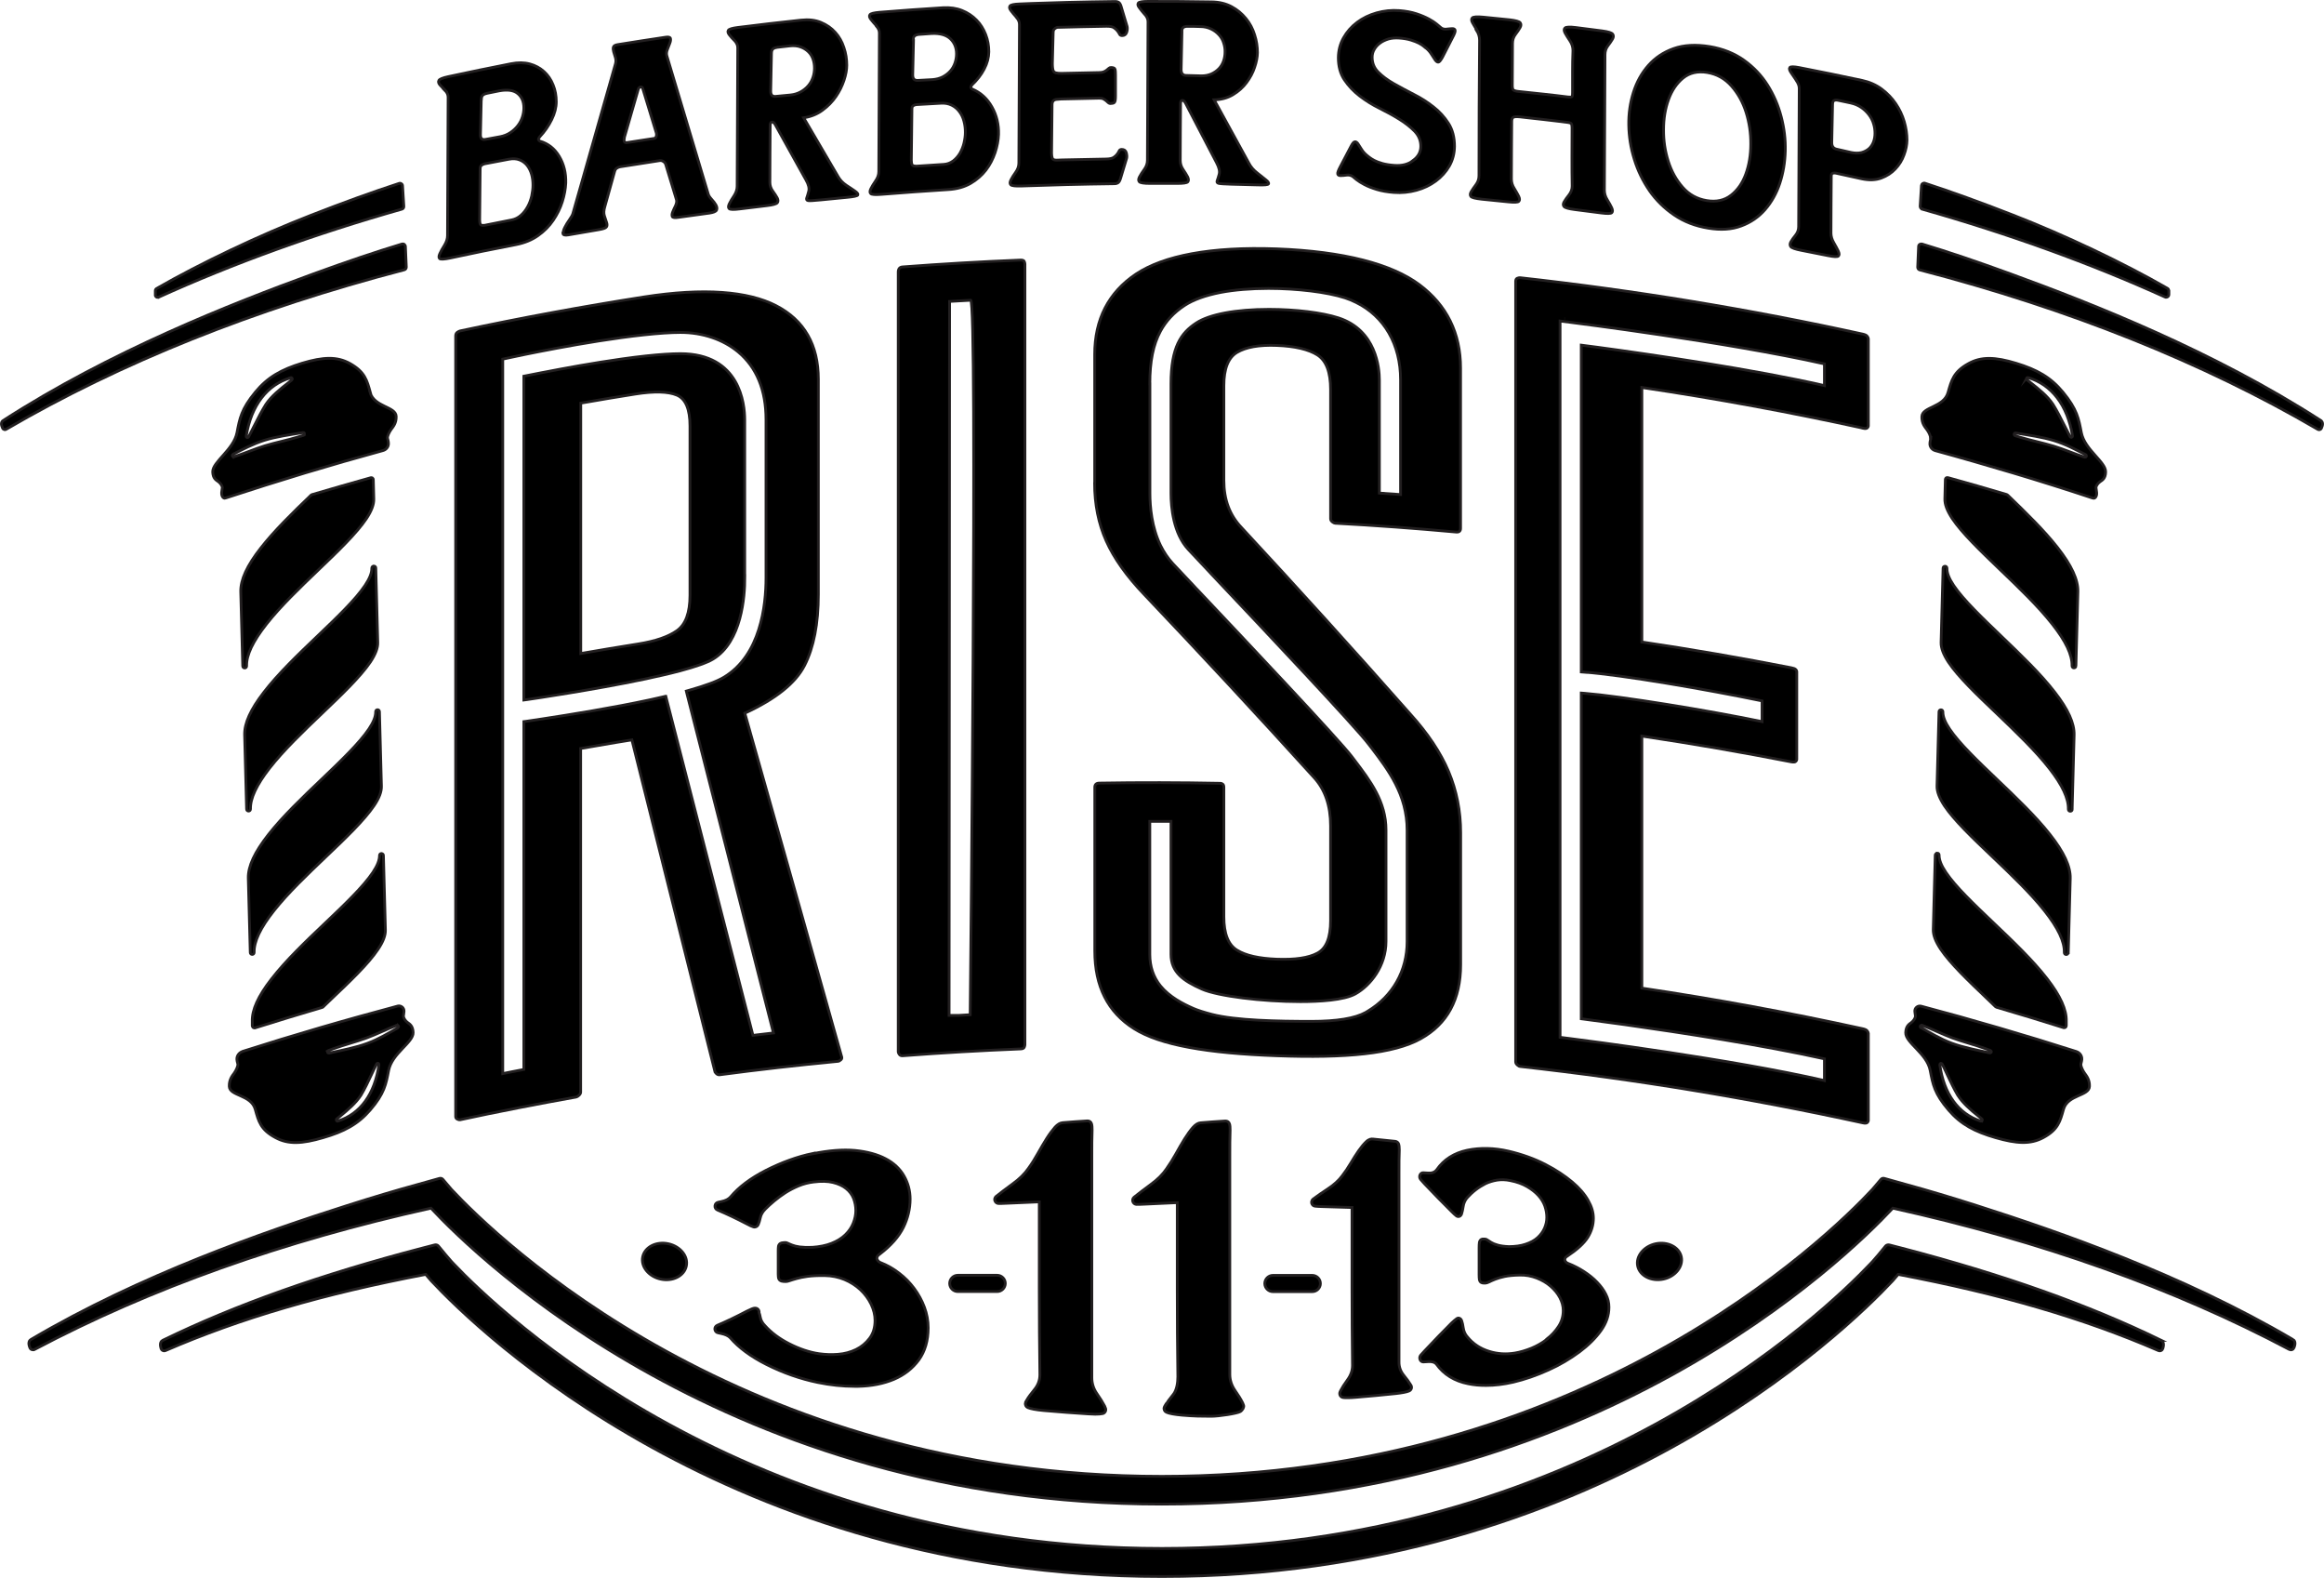<svg viewBox="0 0 234.46 159.14" xmlns="http://www.w3.org/2000/svg"><g stroke="#221f20" stroke-miterlimit="10" stroke-width=".28"><path d="m81.98 116.34c-1.54.32-3.14.9-4.75 1.72-1.5.77-2.69 1.66-3.52 2.65-.21.24-.51.39-.95.48l-.32.07c-.17.04-.3.18-.31.36-.02.17.08.34.24.41.96.4 1.96.88 2.96 1.4.29.16.52.26.68.31.19.06.4-.04.48-.22s.15-.41.21-.69c.06-.31.23-.61.5-.88.26-.26.56-.54.91-.83s.73-.57 1.13-.83c.41-.26.86-.49 1.33-.69.49-.2 1-.33 1.51-.39.79-.1 1.43-.08 1.96.05s.97.33 1.31.6c.35.27.6.61.76 1 .15.39.23.81.23 1.24 0 .42-.09.84-.26 1.27s-.44.82-.8 1.17-.83.64-1.39.86c-.55.22-1.21.35-1.95.4-.53.02-.95 0-1.27-.04-.33-.05-.58-.11-.77-.19-.19-.07-.33-.14-.44-.19-.04-.02-.15-.07-.29-.06-.16.01-.27.03-.33.04-.15.04-.27.16-.3.31-.02.12-.03.27-.03.45v2.37c0 .2.02.32.03.4.03.16.15.28.31.32.11.03.25.04.41.04h.04c.09 0 .21-.03.35-.08.18-.06.42-.14.72-.22.29-.08.65-.16 1.11-.22.45-.06 1.03-.09 1.72-.08.72.01 1.39.15 2 .4.62.26 1.16.61 1.61 1.03.45.43.81.91 1.07 1.45s.4 1.09.4 1.64c0 .72-.18 1.32-.55 1.81-.36.48-.82.86-1.37 1.13-.54.26-1.15.43-1.81.48-.63.05-1.28.03-1.92-.06-.97-.14-1.98-.48-3-1-.99-.5-1.81-1.11-2.45-1.82-.26-.26-.43-.56-.48-.87-.03-.17-.07-.32-.12-.45 0-.05 0-.09 0-.14-.04-.2-.21-.33-.42-.32-.15 0-.43.12-.83.32-1 .53-2 1.01-2.97 1.42-.16.07-.26.23-.24.4s.14.32.31.35l.32.07c.43.09.74.24.92.43.85.99 2.08 1.9 3.65 2.69 1.69.85 3.44 1.46 5.19 1.82 1.27.26 2.51.39 3.69.39h.4c1.33-.03 2.54-.27 3.59-.71 1.03-.44 1.88-1.1 2.51-1.96.62-.86.94-1.94.94-3.23 0-.71-.13-1.41-.38-2.08s-.6-1.31-1.03-1.89c-.43-.58-.94-1.1-1.52-1.54-.57-.44-1.19-.8-1.88-1.07-.14-.04-.28-.18-.36-.36v-.06c-.01-.16.08-.3.29-.44 1.12-.85 1.92-1.76 2.38-2.69.45-.92.68-1.88.68-2.86 0-.83-.21-1.62-.62-2.33-.41-.72-1.03-1.3-1.85-1.73-.83-.44-1.87-.72-3.09-.84-1.21-.11-2.66 0-4.3.34z"/><path d="m103.57 141.25c-.05.08-.08.16-.11.23-.06.19.04.4.22.48.27.12.83.23 1.61.3 1.5.13 3.01.25 4.5.34.26.02.5.03.7.03.32 0 .58-.02.75-.06.11-.02.2-.09.26-.19s.07-.21.04-.32c-.02-.06-.05-.14-.1-.25-.19-.35-.44-.77-.77-1.24-.35-.5-.52-1.04-.52-1.6v-22.26c0-1.12 0-2.01.03-2.73 0-.27-.01-.48-.06-.64-.05-.18-.22-.3-.41-.29-.83.05-1.67.11-2.5.18-.26.02-.51.17-.77.45-.26.3-.55.68-.84 1.14s-.59.97-.88 1.49c-.3.54-.62 1.05-.96 1.52-.37.54-.9 1.07-1.58 1.56-.68.5-1.22.9-1.69 1.28-.13.11-.18.29-.12.44.06.16.21.27.37.27.19 0 .43 0 .75-.02 1.07-.05 2.14-.1 3.22-.14h.14s0 8.79 0 8.79c0 2.9.02 5.81.06 8.65 0 .55-.19 1.06-.56 1.5-.35.42-.61.78-.79 1.09z"/><path d="m117.56 141.72c-.05.08-.08.16-.11.23-.06.19.04.4.22.48.27.13.83.23 1.61.3 1.18.1 1.91.11 2.91.11.77 0 2.62-.28 2.95-.48.14-.09.22-.23.28-.32.05-.1.07-.21.04-.31-.02-.06-.05-.14-.1-.25-.18-.36-.44-.78-.77-1.25-.35-.51-.52-1.05-.52-1.61v-21.88c0-1.13 0-2.03.03-2.75 0-.27-.01-.48-.06-.64-.05-.18-.23-.3-.41-.29-.83.05-1.67.11-2.5.18-.26.02-.51.17-.77.46-.27.3-.55.69-.84 1.15-.29.47-.59.98-.88 1.51-.3.54-.62 1.05-.96 1.53-.37.55-.9 1.08-1.58 1.57-.68.5-1.22.91-1.69 1.29-.13.11-.18.29-.12.45s.21.27.37.27c.19 0 .43 0 .75-.02 1.07-.05 2.14-.1 3.22-.15h.14s0 8.85 0 8.85c0 2.88.02 5.81.06 8.71 0 .56-.1 1.34-.47 1.79-.35.42-.61.79-.79 1.09z"/><path d="m135.24 140.29s-.04.07-.05.1c-.05.12-.04.25.02.36s.17.18.29.2.27.02.45.02c.23 0 .5-.01.81-.04 1.35-.11 2.72-.24 4.06-.38.61-.07 1.07-.15 1.33-.26.1-.04.19-.12.23-.23.04-.1.03-.22-.02-.32-.01-.02-.03-.05-.05-.08-.16-.27-.39-.58-.69-.95-.32-.39-.48-.83-.48-1.32v-19.08c0-.93 0-1.71.03-2.34 0-.25-.02-.45-.07-.6-.05-.14-.18-.24-.33-.26-.76-.08-1.52-.16-2.26-.23-.16-.02-.4 0-.69.28-.24.23-.49.53-.75.9-.26.38-.53.8-.79 1.24-.27.46-.56.89-.87 1.29-.34.46-.82.9-1.43 1.3-.58.38-1.08.73-1.5 1.04-.13.1-.19.27-.15.43.05.16.18.28.35.29.17.02.39.03.68.04l2.91.09h.13v8.04c0 2.67.02 5.33.05 7.9 0 .5-.17.99-.5 1.44-.31.42-.55.8-.71 1.11z"/><path d="m156.07 135.07c-.47.37-1 .67-1.55.9-.57.23-1.13.4-1.67.49-.89.15-1.78.1-2.63-.17-.88-.27-1.61-.75-2.18-1.45-.23-.25-.37-.57-.42-.93-.04-.28-.09-.52-.16-.71-.04-.11-.11-.2-.21-.24s-.2-.03-.29.04c-.14.1-.32.25-.53.45-.86.86-1.74 1.77-2.69 2.78-.17.19-.31.34-.41.45-.1.12-.13.29-.07.44s.17.23.33.24c.15 0 .31-.02.49-.03.39-.03.68.06.84.26.74 1.03 1.82 1.7 3.2 1.97.57.12 1.17.17 1.8.17.87 0 1.78-.11 2.74-.33 1.15-.27 2.35-.68 3.56-1.23 1.12-.5 2.17-1.12 3.12-1.82.9-.67 1.63-1.39 2.18-2.16.54-.76.8-1.53.8-2.35 0-.46-.1-.88-.32-1.31-.21-.42-.5-.82-.88-1.21-.37-.39-.81-.74-1.3-1.06-.51-.33-1.04-.61-1.63-.84-.13-.04-.24-.15-.32-.3v-.06c-.01-.15.07-.27.26-.38 1-.67 1.67-1.28 2.05-1.88.38-.62.57-1.25.57-1.93 0-.58-.17-1.17-.53-1.8-.35-.63-.89-1.25-1.61-1.86-.74-.62-1.64-1.22-2.69-1.76-1.12-.58-2.38-1.03-3.75-1.35-1.44-.33-2.84-.36-4.15-.09-1.32.28-2.36.94-3.07 1.96-.2.26-.48.37-.88.34-.18-.01-.34-.03-.49-.03-.14-.01-.27.09-.33.23-.06.15-.03.32.07.44s.23.27.41.46c.94.99 1.82 1.89 2.69 2.75.2.21.37.36.51.47.09.07.2.08.3.05.1-.04.18-.13.22-.24.06-.2.12-.44.16-.73.05-.37.2-.69.44-.95.23-.25.5-.51.81-.75s.65-.45 1-.63c.36-.17.76-.29 1.18-.36.42-.06.87-.05 1.33.05.67.13 1.24.34 1.7.61s.83.56 1.13.89.52.69.65 1.06c.13.38.2.76.2 1.15s-.08.74-.23 1.09-.39.68-.7.96-.72.5-1.21.66c-.47.16-1.06.24-1.69.24-.47-.02-.83-.07-1.11-.15-.29-.08-.51-.17-.67-.27s-.29-.18-.39-.25c-.08-.06-.15-.09-.23-.09-.13 0-.21 0-.27 0-.15.02-.27.15-.3.33-.02.14-.03.32-.03.53v2.74c0 .2.01.37.03.5.03.17.14.29.29.32.11.02.22.03.32.02.08 0 .2-.04.35-.11.16-.08.37-.18.63-.28s.58-.2.97-.28.89-.13 1.5-.14c.6-.02 1.18.09 1.73.3.53.21 1 .48 1.39.82s.71.72.93 1.14c.23.43.35.87.35 1.32 0 .58-.16 1.13-.48 1.61-.31.47-.7.9-1.17 1.26z"/><path d="m128.42 128.63c-.45 0-.82.37-.82.82s.37.82.82.82h3.97c.45 0 .82-.37.82-.82s-.37-.82-.82-.82z"/><path d="m96.63 130.26h3.97c.45 0 .82-.37.82-.82s-.37-.82-.82-.82h-3.97c-.45 0-.82.37-.82.82s.37.82.82.82z"/><path d="m165.22 127.69c.21.98 1.37 1.57 2.58 1.32s2.03-1.27 1.82-2.25-1.37-1.57-2.58-1.32c-1.21.26-2.03 1.27-1.82 2.25z"/><path d="m64.84 126.76c-.21.98.61 1.99 1.82 2.25s2.37-.33 2.58-1.32-.61-1.99-1.82-2.25-2.37.33-2.58 1.32z"/><path d="m40.99 26.95-.09-2.09c0-.08-.05-.16-.11-.21-.07-.05-.15-.06-.23-.04-2.71.82-5.55 1.78-8.95 3.02-8.27 3.01-20.51 7.83-31.3 14.79-.2.13-.22.4-.05.76.03.07.09.12.16.14.03 0 .05.01.08.01.05 0 .09-.01.13-.04 11.56-6.74 25.07-12.15 40.16-16.08.12-.03.2-.14.2-.27z"/><path d="m15.92 29.98s.08 0 .11-.02c7.53-3.41 15.78-6.39 24.52-8.87.12-.03.2-.15.19-.27l-.13-2.09c0-.08-.05-.16-.12-.2-.07-.05-.15-.06-.23-.03-2.7.88-5.52 1.9-8.88 3.21-5.24 2.04-11.06 4.8-15.58 7.39-.08.05-.13.13-.13.22v.4c-.02.09.03.18.1.23.04.03.1.05.15.05z"/><path d="m234.15 42.42c-10.8-6.97-23.04-11.78-31.3-14.79-3.4-1.24-6.24-2.2-8.95-3.02-.08-.02-.16 0-.23.04-.07.05-.11.12-.11.21l-.09 2.09c0 .13.08.24.2.27 15.09 3.92 28.6 9.33 40.16 16.08.04.02.09.04.13.04.03 0 .05 0 .08-.01.07-.02.13-.07.16-.14.17-.36.15-.63-.05-.76z"/><path d="m193.91 21.09c8.74 2.48 16.99 5.46 24.52 8.87.03.02.07.02.11.02.05 0 .1-.02.15-.05.08-.05.12-.14.12-.23v-.4c-.02-.09-.07-.18-.15-.22-4.51-2.59-10.34-5.35-15.58-7.39-3.36-1.31-6.19-2.33-8.88-3.21-.08-.03-.16-.01-.23.03-.07.05-.11.12-.12.2l-.13 2.09c0 .13.07.24.19.27z"/><path d="m44.89 9.11c.21.21.32.44.32.7-.02 4.65-.04 9.3-.06 13.95 0 .33-.11.65-.31.98-.21.33-.36.61-.47.85s-.11.4-.02.49c.1.09.46.07 1.08-.06 2.21-.47 4.42-.93 6.63-1.35.86-.17 1.6-.47 2.22-.91s1.13-.95 1.53-1.54.71-1.21.92-1.88c.21-.66.32-1.29.35-1.88.03-1-.19-1.89-.65-2.67s-1.11-1.3-1.95-1.55c-.06-.02-.12-.08-.16-.17 0-.06.04-.15.13-.27.5-.53.9-1.11 1.21-1.74s.46-1.22.46-1.8c0-.6-.1-1.17-.32-1.7-.21-.53-.52-.98-.92-1.34s-.87-.62-1.43-.77-1.19-.16-1.9-.02c-2.11.41-4.21.85-6.32 1.3-.56.12-.88.25-.95.38-.08.13-.04.28.09.44.14.16.32.35.53.56zm3.67.95c0-.23.06-.39.16-.47.11-.09.25-.15.42-.18.41-.08.82-.17 1.23-.25.84-.15 1.47-.06 1.87.28.41.34.61.82.61 1.44 0 .31-.05.62-.15.93s-.25.6-.46.87-.46.5-.76.7-.65.34-1.04.41c-.49.09-.97.18-1.46.27-.34.07-.52-.09-.51-.48.03-1.17.05-2.34.08-3.51zm-.12 6.97c0-.18.05-.3.15-.37s.2-.11.31-.14c.81-.16 1.62-.31 2.43-.46.41-.08.77-.06 1.08.06s.57.31.77.56.35.56.45.9c.1.35.14.71.14 1.09 0 .36-.05.73-.13 1.11-.09.38-.22.74-.41 1.08s-.41.63-.68.86c-.27.24-.58.39-.92.46-.91.18-1.81.36-2.72.54-.24.03-.38 0-.44-.08-.05-.09-.08-.24-.08-.45.02-1.72.04-3.45.05-5.17z"/><path d="m56.79 23.54c.02.16.2.21.55.15 1.03-.18 2.06-.36 3.08-.53.43-.07.69-.16.76-.27.08-.11.08-.26.02-.44s-.14-.41-.22-.67c-.09-.26-.07-.57.04-.94.33-1.19.66-2.38.99-3.56.04-.15.12-.26.23-.33s.22-.11.33-.13c1.32-.21 2.65-.42 3.97-.62.13-.02.26 0 .39.09.13.08.22.2.26.38.35 1.16.71 2.33 1.06 3.49.04.17 0 .37-.1.59-.11.22-.2.42-.28.62-.08.19-.09.34-.05.46s.25.15.62.09c1.04-.15 2.09-.29 3.13-.43.41-.06.65-.16.72-.3.07-.15.04-.32-.06-.51-.11-.19-.25-.38-.44-.58-.18-.2-.3-.37-.34-.53-1.39-4.65-2.78-9.29-4.17-13.92-.06-.19-.05-.4.04-.63s.17-.45.25-.65.1-.36.07-.49-.19-.17-.47-.13c-1.62.24-3.23.49-4.85.75-.26.04-.41.13-.44.26s-.02.28.03.46.11.38.18.59c.06.22.06.43 0 .64-1.43 5.02-2.86 10.05-4.29 15.08-.04.15-.16.36-.34.62-.19.26-.34.52-.47.77s-.19.46-.16.62zm6.18-9.61c.47-1.64.95-3.28 1.42-4.92.04-.14.12-.21.23-.23.13-.02.21.03.23.16.45 1.47.9 2.94 1.35 4.42.04.12.05.25.01.38-.03.13-.1.2-.21.22-.91.14-1.82.28-2.73.42-.26.04-.36-.11-.29-.44z"/><path d="m74.11 4.1c.22.23.32.47.32.73l-.06 13.95c0 .33-.11.65-.31.96-.21.31-.37.58-.48.81s-.12.39-.02.49.46.11 1.09.03c.9-.11 1.81-.22 2.71-.33.61-.07.96-.17 1.06-.29.1-.13.09-.29-.01-.49-.11-.2-.26-.43-.45-.69s-.29-.56-.29-.88c0-1.91.02-3.82.03-5.73 0-.21.06-.33.18-.35s.23.07.34.27c1.03 1.86 2.07 3.72 3.1 5.58.26.46.35.84.27 1.13s-.14.52-.2.67c-.05.15-.01.24.13.27s.57 0 1.29-.07c.89-.09 1.78-.17 2.67-.26.65-.06 1.01-.14 1.06-.23s-.03-.22-.26-.38-.52-.36-.88-.59c-.36-.24-.63-.52-.83-.86-1.17-1.99-2.33-3.98-3.49-5.96.72-.11 1.35-.36 1.89-.76.55-.4 1-.86 1.36-1.38s.63-1.07.82-1.64.28-1.08.28-1.52c0-.6-.09-1.2-.29-1.78-.19-.59-.48-1.1-.87-1.53-.39-.44-.87-.77-1.45-1.01s-1.24-.31-2-.23c-2.13.23-4.26.47-6.38.74-.57.07-.89.17-.96.29-.08.12-.04.27.1.45s.32.38.54.6zm3.72 1.28c0-.23.06-.38.17-.46s.25-.13.43-.15c.41-.05.83-.09 1.24-.14s.78-.01 1.09.1c.32.11.58.28.8.49s.37.47.47.76.14.59.14.9-.05.62-.15.92-.25.58-.46.83-.47.46-.77.63c-.31.17-.65.28-1.05.32-.49.05-.98.09-1.47.14-.35.04-.52-.14-.52-.53.03-1.28.05-2.55.08-3.83z"/><path d="m88.4 2.61c.22.24.33.48.32.74-.02 4.65-.04 9.3-.06 13.95 0 .33-.11.64-.32.94s-.37.57-.48.79-.12.39-.02.49c.1.11.46.13 1.1.08 2.24-.18 4.48-.34 6.72-.48.87-.05 1.62-.26 2.25-.62.62-.36 1.14-.81 1.55-1.34s.71-1.12.93-1.76c.21-.64.33-1.25.35-1.84.03-1-.19-1.92-.66-2.76s-1.13-1.45-1.98-1.81c-.07-.03-.12-.09-.16-.19 0-.06.04-.15.13-.25.5-.47.91-.99 1.22-1.58s.46-1.16.47-1.74c0-.6-.1-1.19-.32-1.75s-.52-1.05-.93-1.46c-.4-.41-.88-.73-1.45-.96s-1.21-.32-1.93-.28c-2.14.13-4.27.29-6.4.46-.57.05-.89.13-.97.25s-.05.27.1.46c.14.18.32.39.54.63zm3.73 1.44c0-.23.06-.38.17-.45s.25-.12.43-.13c.42-.03.83-.06 1.25-.09.85-.04 1.48.14 1.9.53.41.39.62.9.62 1.52 0 .31-.05.61-.15.91s-.25.57-.46.81-.47.44-.77.6c-.31.16-.66.25-1.05.28-.49.02-.98.05-1.47.08-.35.02-.52-.16-.52-.55.03-1.17.05-2.34.08-3.5zm-.13 6.95c0-.18.05-.3.15-.35.1-.06.2-.09.31-.1.82-.05 1.64-.1 2.46-.14.41-.03.78.04 1.1.2s.58.38.78.66c.21.28.36.6.45.96.1.36.14.73.14 1.11 0 .36-.05.72-.14 1.1-.09.37-.23.71-.41 1.03-.19.31-.42.57-.69.77s-.59.32-.94.34c-.92.06-1.84.12-2.75.18-.24 0-.39-.05-.44-.14s-.08-.25-.08-.46c.02-1.72.04-3.44.06-5.17z"/><path d="m102.53 1.73c.22.24.33.5.32.76-.02 4.65-.04 9.3-.06 13.95 0 .33-.11.64-.32.93s-.37.55-.48.77-.12.38-.02.49.46.15 1.1.13c.31-.01.61-.02.92-.03 1.19-.04 2.38-.08 3.58-.11 1.62-.04 3.24-.07 4.86-.09.15 0 .28-.04.38-.11s.18-.23.25-.46c.2-.66.4-1.33.6-1.99.04-.15.03-.33-.03-.56s-.22-.34-.46-.34c-.13 0-.22.05-.26.15s-.11.21-.2.33-.21.23-.36.33-.41.15-.76.16c-1.34.02-2.67.05-4 .08-.33 0-.66.02-.98.03-.24 0-.39-.05-.44-.18s-.08-.3-.08-.51c.02-1.63.04-3.26.05-4.9 0-.31.14-.49.41-.53s.66-.06 1.17-.06c1.06-.03 2.12-.05 3.18-.07.18 0 .32.02.43.08s.2.12.28.19.15.14.21.19c.07.06.13.08.2.08.17 0 .31-.03.39-.09.09-.06.13-.27.13-.65 0-.71 0-1.42 0-2.13 0-.28-.01-.47-.05-.59-.03-.11-.17-.17-.41-.17-.09 0-.16.03-.21.08-.06.05-.12.11-.2.17-.08.07-.18.12-.3.18-.12.05-.28.08-.48.08-1.26.02-2.52.05-3.77.08-.48.01-.76-.06-.84-.22s-.11-.42-.11-.78c.03-1.03.05-2.06.08-3.09 0-.18.04-.31.12-.38.08-.08.17-.13.28-.17 1.66-.05 3.33-.08 4.99-.11.35 0 .6.04.75.15.15.1.27.21.36.33s.15.22.2.32c.04.09.13.14.26.14.24 0 .39-.12.46-.34s.08-.42.04-.58c-.19-.65-.39-1.29-.58-1.94-.06-.24-.15-.4-.24-.47-.1-.07-.22-.11-.38-.11-1.62.02-3.24.05-4.86.09-1.19.03-2.38.07-3.58.11-.4.01-.81.03-1.21.05-.57.02-.89.09-.97.21s-.05.27.1.46c.14.19.32.41.54.65z"/><path d="m115.5 1.45c.22.25.33.51.32.77-.02 4.65-.04 9.3-.06 13.95 0 .33-.11.63-.32.92s-.37.54-.48.75-.12.38-.02.49.46.17 1.1.17h2.72c.61 0 .97-.05 1.07-.16s.09-.28-.01-.49c-.11-.21-.26-.46-.46-.75s-.29-.59-.29-.92c0-1.91.02-3.82.03-5.73 0-.21.06-.32.18-.33.12 0 .23.1.34.31 1.04 1.98 2.07 3.97 3.11 5.97.26.49.35.88.27 1.17-.08.28-.14.5-.2.64-.06.15-.01.24.13.28s.57.07 1.29.09c.89.02 1.79.05 2.68.07.66.02 1.01-.01 1.07-.1s-.03-.23-.26-.41c-.23-.19-.52-.42-.88-.7s-.64-.6-.83-.97c-1.17-2.14-2.34-4.27-3.51-6.4.72-.02 1.35-.19 1.9-.52s1-.73 1.36-1.21.64-.99.82-1.54c.19-.55.28-1.04.29-1.48 0-.6-.09-1.21-.29-1.82-.19-.61-.48-1.16-.88-1.64-.39-.48-.87-.88-1.45-1.19s-1.25-.47-2.01-.48c-2.14-.04-4.28-.05-6.42-.05-.57 0-.89.06-.97.17s-.05.27.1.46c.14.19.32.42.54.67zm3.73 1.74c0-.23.06-.37.17-.44.11-.06.25-.1.43-.09.42 0 .83 0 1.25.02.42 0 .78.09 1.1.24s.58.35.8.59.38.51.47.82c.1.3.15.61.14.92 0 .31-.05.61-.15.9s-.25.55-.46.77-.47.4-.77.54c-.31.13-.66.2-1.05.19-.49-.02-.98-.03-1.48-.04-.35 0-.52-.2-.52-.59.03-1.27.05-2.54.08-3.82z"/><path d="m142.58 16.19c-.51.39-1.15.55-1.92.49-.46-.03-.86-.1-1.2-.19-.34-.1-.61-.2-.82-.31s-.37-.22-.49-.31c-.12-.1-.2-.16-.25-.2-.22-.18-.4-.38-.54-.61s-.26-.42-.36-.56-.2-.21-.31-.2c-.11 0-.24.16-.4.47-.35.67-.71 1.34-1.06 2.02-.22.41-.31.67-.27.77.04.11.15.16.31.15.16 0 .36-.02.59-.05s.43.02.61.14c.07.05.2.16.39.32.2.16.46.32.8.5s.75.34 1.24.49 1.06.25 1.72.3c.79.06 1.55-.02 2.28-.22s1.38-.51 1.95-.93 1.02-.92 1.37-1.52c.34-.6.51-1.26.52-1.97 0-.91-.2-1.69-.61-2.33s-.92-1.2-1.53-1.67c-.61-.48-1.27-.9-1.99-1.26-.72-.37-1.39-.73-2.01-1.08s-1.14-.74-1.55-1.15-.62-.91-.62-1.5c0-.29.07-.56.22-.81.14-.24.34-.46.58-.63.24-.18.53-.31.85-.41.33-.09.69-.12 1.08-.09.46.03.85.1 1.18.2s.6.21.82.32c.22.12.38.22.49.32s.18.16.23.18c.22.18.4.39.54.62s.27.42.37.57c.11.15.21.22.31.22s.23-.16.41-.47c.34-.66.68-1.33 1.02-1.99.22-.4.31-.66.27-.77s-.15-.16-.31-.15c-.16 0-.36.03-.59.05s-.42-.04-.57-.18c-.07-.05-.2-.16-.39-.33-.2-.16-.46-.34-.8-.52s-.75-.36-1.24-.52-1.06-.27-1.72-.32c-.79-.06-1.55.02-2.3.23-.74.21-1.4.53-1.97.96s-1.03.95-1.37 1.56-.51 1.27-.52 1.99c0 .88.2 1.63.61 2.24s.92 1.15 1.53 1.62 1.28.89 2.01 1.25 1.4.73 2.01 1.11 1.12.78 1.54 1.21c.41.43.62.93.62 1.52 0 .57-.26 1.05-.78 1.43z"/><path d="m148.98 3.08c.19.3.29.63.29.97-.04 4.55-.06 9.11-.06 13.68 0 .33-.1.62-.3.89s-.36.5-.48.7-.13.36-.04.49c.1.12.46.21 1.1.28.89.09 1.79.18 2.68.27.61.06.96.05 1.06-.06.1-.1.09-.27-.01-.49-.11-.22-.26-.49-.45-.8-.2-.31-.29-.62-.29-.95 0-1.94.02-3.88.03-5.82 0-.18.04-.31.13-.39s.33-.1.72-.06c.26.03.61.07 1.05.12s.89.1 1.36.15.92.11 1.36.16c.43.05.78.1 1.04.13.22.03.34.08.38.17.03.09.05.21.05.37 0 .93 0 1.91-.01 2.94 0 1.03 0 2.01.02 2.94 0 .33-.11.62-.31.88-.21.26-.37.49-.49.69s-.13.36-.02.49.48.23 1.11.31c.88.11 1.77.23 2.65.34.61.08.96.07 1.06-.03s.09-.26-.01-.49c-.11-.23-.26-.5-.45-.81s-.29-.63-.29-.96c.02-4.56.04-9.12.06-13.68 0-.34.1-.64.3-.9s.35-.48.46-.67.12-.35.02-.49-.45-.25-1.06-.33c-.88-.12-1.77-.23-2.65-.34-.63-.08-1-.06-1.11.05s-.1.27.01.49c.12.22.28.48.49.79s.31.64.31.98c-.03.76-.04 1.46-.04 2.1v2.13c0 .18-.01.31-.03.39s-.17.1-.46.07c-.33-.04-.71-.09-1.14-.14-.44-.05-.88-.1-1.34-.15-.46-.04-.9-.09-1.32-.14s-.8-.09-1.13-.12c-.31-.03-.49-.09-.56-.16-.06-.07-.1-.21-.1-.43 0-1.42.01-2.84.02-4.26 0-.34.1-.65.3-.91s.35-.49.46-.68.12-.35.02-.49c-.1-.13-.45-.23-1.06-.3-.89-.09-1.79-.18-2.68-.27-.63-.06-1-.03-1.1.08s-.09.28.03.49c.12.22.28.48.47.78z"/><path d="m166.4 19.22c.67.96 1.5 1.78 2.5 2.46s2.14 1.12 3.44 1.33c1.26.21 2.36.14 3.32-.22.95-.35 1.76-.9 2.41-1.65s1.15-1.63 1.49-2.66.52-2.12.55-3.26c.03-1.15-.11-2.29-.41-3.44s-.76-2.22-1.38-3.2-1.42-1.82-2.39-2.51-2.12-1.15-3.44-1.37c-1.41-.23-2.62-.16-3.64.2s-1.87.93-2.55 1.7-1.18 1.67-1.51 2.72-.49 2.15-.47 3.3.2 2.3.56 3.45c.35 1.14.87 2.2 1.53 3.16zm1.93-9.18c.33-.91.82-1.64 1.47-2.17s1.47-.72 2.44-.56 1.79.62 2.45 1.37 1.15 1.64 1.47 2.66.48 2.09.47 3.19c0 1.11-.17 2.12-.5 3.02-.33.91-.82 1.62-1.49 2.14-.66.52-1.48.7-2.46.54-.97-.16-1.79-.61-2.43-1.35-.65-.74-1.13-1.61-1.45-2.63-.32-1.01-.48-2.07-.47-3.18 0-1.11.17-2.12.5-3.03z"/><path d="m181.2 8.08c.21.3.32.57.32.83-.02 4.65-.04 9.3-.06 13.95 0 .33-.11.61-.31.86-.21.25-.36.47-.47.66s-.11.35-.02.49c.1.13.46.26 1.08.38.9.17 1.79.35 2.68.53.6.12.95.14 1.05.04.1-.09.09-.26-.01-.49-.11-.23-.26-.51-.45-.84-.19-.32-.29-.65-.29-.98 0-1.91.02-3.82.03-5.73 0-.18.05-.28.15-.31s.2-.03.31-.01c.87.19 1.74.38 2.6.57.75.16 1.41.14 1.98-.07s1.05-.52 1.43-.93c.39-.41.68-.88.87-1.41.2-.53.29-1.02.3-1.48 0-.6-.09-1.23-.28-1.88s-.48-1.25-.86-1.81-.86-1.05-1.42-1.47c-.57-.42-1.23-.71-1.98-.87-2.1-.45-4.21-.88-6.32-1.29-.56-.11-.88-.11-.96-.01s-.04.26.1.48.32.48.53.78zm3.68 2.46c0-.23.06-.36.16-.41.11-.04.25-.05.42-.01.41.08.82.17 1.23.26s.77.24 1.08.45.57.46.79.75c.21.28.37.59.46.91.1.32.14.64.14.95s-.05.6-.15.87-.25.5-.46.69c-.21.18-.46.31-.76.39-.3.07-.65.07-1.03-.01-.48-.11-.97-.22-1.45-.33-.35-.07-.52-.3-.51-.69.03-1.27.05-2.54.08-3.8z"/><path d="m37.7 57.1c-.11 0-.19.09-.19.2.01.47-.21 1.04-.68 1.74-.97 1.45-2.83 3.23-4.8 5.11-1.96 1.87-3.98 3.81-5.41 5.67-1.34 1.73-1.97 3.13-1.94 4.29l.2 7.5c0 .11.09.19.2.19.11 0 .19-.09.19-.2-.03-1.08.6-2.42 1.91-4.11 1.42-1.82 3.4-3.72 5.33-5.56 1.99-1.9 3.86-3.69 4.86-5.17.51-.77.76-1.42.74-1.97l-.2-7.51c0-.11-.08-.18-.2-.19z"/><path d="m38.09 71.58s0 0 0 0c-.11 0-.19.09-.19.2.01.47-.21 1.04-.68 1.74-.97 1.44-2.83 3.22-4.8 5.1-1.91 1.82-3.89 3.71-5.32 5.53-1.41 1.79-2.08 3.23-2.05 4.42l.2 7.5c0 .11.09.19.2.19.11 0 .19-.09.19-.2-.03-1.11.63-2.49 2.01-4.23 1.41-1.78 3.35-3.63 5.23-5.42 1.99-1.89 3.86-3.68 4.86-5.16.52-.77.76-1.41.74-1.97l-.2-7.51c0-.11-.09-.19-.2-.19z"/><path d="m38.29 86.26c.01.47-.21 1.04-.68 1.74-.97 1.44-2.83 3.22-4.8 5.09-1.96 1.86-3.98 3.79-5.42 5.65-1.34 1.72-1.98 3.12-1.94 4.29v.44c.01.06.04.12.09.16.03.02.08.04.12.04h.06c2.25-.71 4.54-1.4 6.8-2.07.03 0 .06-.02.08-.05l.78-.75c1.95-1.85 3.79-3.6 4.76-5.06.52-.77.76-1.41.74-1.96l-.2-7.51s0 0 0 0c0-.11-.09-.17-.2-.19-.11 0-.19.09-.19.2z"/><path d="m37.58 48.21s-.11-.05-.17-.03c-1.97.55-3.97 1.13-5.95 1.71-.03 0-.06.03-.08.05-1.9 1.82-3.71 3.6-5.05 5.31-1.41 1.79-2.07 3.24-2.04 4.43l.2 7.5c0 .11.09.19.2.19.11 0 .19-.09.19-.2-.03-1.11.63-2.49 2.01-4.24 1.41-1.79 3.35-3.65 5.23-5.45 1.99-1.9 3.86-3.7 4.85-5.18.51-.77.76-1.42.74-1.99l-.05-1.95c0-.06-.03-.12-.08-.15z"/><path d="m37.36 39.58c-.34-1.22-.54-2.07-2.06-2.92-1.3-.72-2.7-.66-4.81-.03-2.11.64-3.49 1.42-4.72 2.91-1.44 1.74-1.59 2.69-1.86 4.09-.33 1.73-2.47 2.95-2.45 3.96.02.67.35.83.56.98.2.14.4.42.41.6 0 .17-.23.82.14 1.05.06.04.14.03.21 0 2.66-.87 5.32-1.71 7.99-2.52 2.62-.79 5.24-1.54 7.87-2.26.3-.08.53-.34.55-.65.02-.28-.1-.53-.1-.64 0-.19.18-.58.37-.84.21-.28.53-.64.51-1.31-.03-1.01-2.22-.93-2.64-2.43zm-8.04-1.49c.06-.02.12 0 .15.07.03.06.01.12-.03.16l-.36.29c-.83.65-1.69 1.33-2.26 2.18-.41.66-.77 1.36-1.14 2.1-.2.39-.39.78-.6 1.17-.02.04-.07.07-.11.07-.01 0-.03 0-.04 0-.06-.02-.1-.08-.09-.15.51-3.1 2.11-5.19 4.49-5.88zm1.38 5.75s-.02.01-.02.02c-.01.02-.03.03-.05.04l-.55.17c-1.07.33-2.27.56-3.35.89-1.09.34-2.07.77-3.13 1.11-.01 0-.02 0-.04 0-.03 0-.05 0-.07-.02-.01 0-.02-.03-.03-.04 0 0-.01-.01-.02-.02s0 0 0 0 0-.01 0-.02c0-.03 0-.05 0-.08 0-.01.02-.02.02-.03.01-.02.02-.03.04-.04 1.02-.51 2.01-1.05 3.19-1.42 1.17-.36 2.52-.55 3.88-.77.02 0 .04 0 .06.01h.03c.03.02.04.04.05.07 0 .03 0 .07-.02.1z"/><path d="m24.47 106.05c-.34.11-.59.43-.57.79.01.23.1.43.1.53 0 .19-.18.59-.37.86-.21.28-.52.67-.5 1.33.03 1 2.2.82 2.62 2.32.34 1.21.53 2.05 2.05 2.86 1.29.7 2.69.62 4.8 0 2.11-.61 3.5-1.35 4.74-2.78 1.45-1.68 1.6-2.62 1.87-4.01.34-1.72 2.5-2.81 2.47-3.81-.02-.67-.35-.86-.57-1.02-.21-.15-.4-.44-.41-.63 0-.09.05-.28.06-.49.02-.35-.31-.62-.64-.53-2.61.7-5.22 1.42-7.82 2.18-2.61.76-5.22 1.56-7.82 2.39zm9.63 7.02c-.06.02-.12 0-.15-.06-.03-.05-.02-.12.03-.16l.34-.28c.77-.64 1.57-1.3 2.1-2.12.38-.64.7-1.31 1.03-2.02.18-.37.35-.75.54-1.12.02-.04.06-.07.11-.07h.04c.06.02.09.08.09.14-.41 2.95-1.88 4.97-4.12 5.68zm-1.05-7.05s.02-.01.02-.02c.01-.02.03-.03.05-.04l.54-.2c1.05-.38 2.23-.68 3.3-1.07s2.02-.88 3.07-1.28h.04c.03 0 .05 0 .07.02.02 0 .02.02.04.04 0 0 .01.01.02.02s0 0 0 0v.02c0 .03.01.05 0 .08 0 .01-.02.02-.02.03-.01.02-.02.03-.04.04-.99.57-1.95 1.16-3.11 1.58-1.14.42-2.49.68-3.83.97-.02 0-.04 0-.06-.01-.01 0-.02 0-.03 0-.03-.01-.05-.04-.06-.07 0-.03 0-.07.01-.1z"/><path d="m209.05 81.62.2-7.5c.03-1.16-.6-2.57-1.94-4.29-1.44-1.87-3.46-3.8-5.41-5.67-1.97-1.89-3.83-3.67-4.8-5.11-.47-.7-.69-1.27-.68-1.74 0-.11-.08-.2-.19-.2-.12.01-.2.08-.2.19l-.2 7.51c-.01.55.23 1.19.74 1.97.99 1.48 2.87 3.28 4.86 5.17 1.92 1.84 3.91 3.74 5.33 5.56 1.31 1.68 1.94 3.03 1.91 4.11 0 .11.08.2.19.2.11 0 .2-.08.2-.19z"/><path d="m208.66 96.08.2-7.5c.03-1.19-.64-2.64-2.05-4.42-1.43-1.82-3.41-3.71-5.32-5.53-1.97-1.88-3.83-3.66-4.8-5.1-.47-.7-.69-1.27-.68-1.74 0-.11-.08-.2-.19-.2-.11 0-.2.08-.2.19l-.2 7.51c-.01.55.23 1.19.74 1.97.99 1.48 2.87 3.27 4.86 5.16 1.88 1.79 3.82 3.64 5.23 5.42 1.38 1.74 2.04 3.12 2.01 4.23 0 .11.08.2.19.2.11 0 .2-.08.2-.19z"/><path d="m195.44 86.06c-.11.02-.2.08-.2.19l-.2 7.51c-.01.55.23 1.19.74 1.96.98 1.46 2.82 3.21 4.76 5.06l.78.75s.05.04.08.05c2.26.66 4.55 1.36 6.8 2.07h.06c.04 0 .08-.01.12-.04.05-.04.08-.09.08-.16v-.44c.04-1.16-.59-2.56-1.93-4.29-1.44-1.86-3.46-3.79-5.42-5.65-1.97-1.88-3.84-3.65-4.8-5.09-.47-.7-.69-1.27-.68-1.74 0-.11-.08-.2-.19-.2z"/><path d="m209.43 67.17.2-7.5c.03-1.19-.64-2.64-2.04-4.43-1.34-1.71-3.16-3.49-5.05-5.31-.02-.02-.05-.04-.08-.05-1.97-.59-3.97-1.16-5.95-1.71-.06-.02-.12 0-.17.03-.05.04-.08.09-.08.15l-.05 1.95c-.02.57.23 1.21.74 1.99.99 1.48 2.87 3.28 4.85 5.18 1.88 1.8 3.82 3.66 5.23 5.45 1.38 1.74 2.04 3.13 2.01 4.24 0 .11.08.2.19.2.11 0 .2-.08.2-.19z"/><path d="m194.8 44.16c0 .11-.11.36-.1.64.02.31.25.57.55.65 2.63.72 5.25 1.48 7.87 2.26 2.67.8 5.34 1.64 7.99 2.52.07.02.15.03.21 0 .37-.22.13-.87.14-1.05 0-.19.21-.46.41-.6.22-.15.55-.32.56-.98.03-1.01-2.11-2.23-2.45-3.96-.27-1.4-.42-2.35-1.86-4.09-1.23-1.49-2.61-2.27-4.72-2.91s-3.51-.69-4.81.03c-1.52.84-1.71 1.7-2.06 2.92-.42 1.51-2.61 1.42-2.64 2.43-.02.67.3 1.03.51 1.31.2.26.37.65.37.84zm9.65-6.01c.03-.06.09-.08.15-.07 2.38.7 3.98 2.79 4.49 5.88.01.06-.03.12-.09.15-.01 0-.03 0-.04 0-.05 0-.09-.03-.11-.07-.21-.39-.41-.78-.6-1.17-.37-.74-.73-1.44-1.14-2.1-.58-.86-1.43-1.53-2.26-2.18l-.36-.29s-.06-.11-.03-.16zm-1.24 5.6s0 0 0 0c0-.03.03-.06.05-.07h.03c.02 0 .04-.02.06-.01 1.35.22 2.71.41 3.88.77 1.18.36 2.17.9 3.19 1.42.02 0 .03.03.04.04 0 0 .02.01.02.03.01.02 0 .05 0 .08v.02s-.01.01-.02.02-.02.03-.03.04c-.02.01-.05.02-.07.02-.01 0-.03 0-.04 0-1.06-.34-2.04-.78-3.13-1.11s-2.28-.57-3.35-.89l-.55-.17s-.03-.02-.05-.04c0 0-.02-.01-.02-.02-.02-.03-.02-.06-.02-.1z"/><path d="m196.59 111.96c1.24 1.44 2.63 2.17 4.74 2.78s3.51.69 4.8 0c1.51-.81 1.71-1.65 2.05-2.86.42-1.5 2.59-1.32 2.62-2.32.02-.67-.3-1.05-.5-1.33-.19-.27-.37-.67-.37-.86 0-.1.08-.29.1-.53.02-.36-.22-.68-.57-.79-2.6-.83-5.21-1.63-7.82-2.39-2.6-.76-5.21-1.49-7.82-2.18-.34-.09-.67.18-.64.53.01.21.07.4.06.49-.01.19-.21.48-.41.63-.22.16-.55.35-.57 1.02-.03 1.01 2.14 2.09 2.47 3.81.27 1.39.42 2.33 1.87 4.01zm3.38 1.05c-.03.05-.09.08-.15.06-2.24-.72-3.71-2.73-4.12-5.68 0-.06.03-.12.09-.14h.04c.04 0 .08.03.11.07.19.37.37.75.54 1.12.34.71.65 1.38 1.03 2.02.53.83 1.32 1.49 2.1 2.12l.34.28s.06.1.03.16zm-6.22-9.4s-.02-.02-.02-.03c0-.03 0-.05 0-.08 0 0 0-.01 0-.02s.01-.01.02-.02.02-.03.04-.04.05-.02.07-.02h.04c1.04.39 2 .88 3.07 1.28 1.07.39 2.25.69 3.3 1.07l.54.2s.03.03.05.04c0 0 .02.01.02.02.02.03.02.06.01.1-.01.03-.03.06-.06.07 0 0-.02 0-.03 0-.02 0-.04.01-.06.01-1.34-.29-2.69-.55-3.83-.97-1.16-.43-2.12-1.02-3.11-1.58-.02-.01-.02-.03-.04-.04z"/><path d="m75.13 58.28v-15.96c0-1.56-.47-6.65-6.49-6.65-.91 0-2.08.08-3.49.23-.74.08-1.54.18-2.39.3-2.86.4-5.85.95-7.86 1.34l-.22.04c-.64.12-1.19.24-1.62.32l-.21.04v32.66l.31-.04c.47-.07.99-.15 1.53-.23 2.72-.42 9.52-1.51 13.88-2.66 1.64-.44 2.78-.84 3.37-1.2 2.89-1.75 3.2-6.32 3.2-8.2zm-5.52 1.76c0 1.76-.44 2.95-1.32 3.57s-2.17 1.06-3.86 1.33c-1.95.31-3.89.63-5.84.97v-25.25c1.83-.32 3.67-.63 5.51-.92 1.91-.3 3.31-.26 4.19.11s1.32 1.41 1.32 3.11z"/><path d="m72.37 108.35c.07.05.15.06.22.05 3.98-.53 7.97-.98 11.96-1.36.07 0 .17-.06.28-.15s.13-.22.06-.38c-3.25-11.57-6.5-23.1-9.75-34.58 3.1-1.43 5.11-3.02 6.03-4.82s1.39-4.19 1.39-7.16v-21.7c0-3.46-1.42-5.95-4.27-7.42-2.84-1.46-7.29-1.82-13.32-.88-6.21.97-12.4 2.11-18.57 3.43-.07.02-.16.06-.27.14s-.16.2-.16.37v78.73c0 .11.05.19.16.25s.2.08.27.07c3.9-.84 7.82-1.6 11.74-2.3.07-.01.16-.07.27-.17s.17-.21.17-.32v-34.66c1.21-.21 2.42-.42 3.63-.62.51-.08 1.03-.17 1.54-.25 2.79 11.14 5.59 22.31 8.39 33.51.07.1.15.17.22.22zm-5.21-38.13-.25.06c-.44.1-.88.2-1.33.3-3.77.81-8 1.49-10.89 1.93-.62.09-1.16.17-1.61.24l-.23.03v35.08s-.14.03-.14.03c-.66.13-1.33.25-1.99.39v-72.06s.84-.18.84-.18c.31-.07 7.6-1.64 13.34-2.26 1.5-.16 2.76-.25 3.75-.25 2.24 0 4.3.7 5.82 1.96 1.87 1.56 2.81 3.86 2.81 6.83v15.96c0 2.79-.55 7.8-4.24 10.02-.69.42-1.86.85-3.55 1.33l-.25.07.06.25 8.73 34.23-2.05.24s-.01 0-.02 0l-8.73-33.95-.06-.25z"/><path d="m103.34 105.61c.04-.11.06-.19.06-.25v-78.73c0-.05-.02-.14-.06-.25s-.17-.16-.39-.15c-3.97.16-7.93.39-11.89.69-.3.02-.44.2-.44.53v78.65c0 .06.04.14.11.24s.18.15.33.14c3.96-.3 7.92-.53 11.89-.69.22 0 .35-.07.39-.18zm-5.46-3.27-1.18.07h-.95s.05-72.01.05-72.01c.71-.04 1.42-.08 2.13-.12s-.05 72.06-.05 72.06z"/><path d="m110.43 48.71c0 2.15.39 4.09 1.17 5.84s2.06 3.55 3.84 5.41c5.71 6.01 11.42 12.16 17.13 18.46 1.11 1.21 1.67 2.84 1.67 4.87v9.57c0 1.71-.44 2.8-1.33 3.27-.89.48-2.26.68-4.11.61-1.78-.07-3.11-.36-4-.91-.89-.54-1.33-1.67-1.33-3.37v-13.04c0-.17-.04-.28-.11-.33-.07-.06-.15-.09-.22-.09-4.08-.08-8.16-.09-12.24-.02-.3 0-.45.15-.45.42v16.51c0 3.58 1.32 6.17 3.95 7.83 2.63 1.67 7.44 2.49 14.41 2.74 6.97.26 11.8-.21 14.5-1.71 2.7-1.49 4.05-3.97 4.05-7.49v-13.29c0-2.2-.41-4.26-1.22-6.18s-2.11-3.86-3.88-5.81c-5.66-6.41-11.33-12.67-17.01-18.79-1.19-1.24-1.78-2.82-1.78-4.75v-9.57c0-1.7.44-2.82 1.33-3.35s2.23-.77 4-.7c1.85.07 3.23.4 4.11.96.89.57 1.33 1.73 1.33 3.49v13.04c0 .11.06.21.17.3s.2.13.28.14c4.08.22 8.15.52 12.22.89.29.03.44-.1.44-.37v-16.17c0-3.52-1.39-6.34-4.16-8.41-2.77-2.06-7.57-3.35-14.39-3.61-6.67-.24-11.4.69-14.19 2.54-2.78 1.86-4.17 4.58-4.17 8.1v12.96zm5.57-10c0-2.26.34-3.95 1.07-5.3.56-1.04 1.35-1.89 2.43-2.6.88-.58 2.11-1.02 3.65-1.32 1.38-.26 3.05-.4 4.83-.4 2.89 0 5.92.37 7.71.95.37.12.74.27 1.12.46 2.85 1.4 4.49 4.24 4.49 7.81v11.57c-.74-.05-1.44-.11-2.14-.15v-11.42c0-1.15-.3-5.01-4.13-6.25-1.64-.53-4.32-.86-7-.86-3.34 0-6.02.5-7.35 1.38-1.53 1-2.54 2.43-2.54 6.13v11.04c0 1.41.23 4.03 1.74 5.66.31.34 1.1 1.17 2.19 2.33l.08.09.33.35c4.98 5.27 14.25 15.09 15.61 16.89l.28.36c1.68 2.21 3.59 4.72 3.59 8.3v11.23c0 2.95-1.45 5.51-3.98 7.03l-.07.04s-.09.05-.13.08c-1.07.6-2.91.9-5.46.9-3.4 0-7.62-.08-10.05-.7-.8-.21-1.43-.41-1.87-.6-1.07-.47-2.42-1.16-3.33-2.28-.71-.88-1.07-1.95-1.07-3.17v-13.39s0-.03 0-.03h2.14v13.41c0 1.78 1.2 2.66 3.13 3.51 1.59.7 6.04 1.26 9.93 1.26 1.89 0 4.39-.14 5.54-.78 1.54-.86 3.09-2.83 3.09-5.3v-11.23c0-2.87-1.61-4.98-3.16-7.02l-.28-.37c-1.29-1.71-10.86-11.84-15.46-16.71l-.29-.3-.21-.23c-1.05-1.11-1.81-1.92-2.11-2.24-.48-.52-.9-1.14-1.24-1.83-.88-1.82-1.07-3.87-1.07-5.26v-11.04z"/><path d="m187.94 43.19c.22.05.36.04.44-.03.07-.07.11-.13.11-.18v-8.83c0-.05-.04-.13-.11-.23s-.22-.17-.44-.22c-11.44-2.51-22.98-4.4-34.58-5.69-.07 0-.17 0-.28.05-.11.04-.17.15-.17.31v78.73c0 .11.06.21.17.31.11.09.2.15.28.15 11.59 1.29 23.13 3.19 34.58 5.69.22.05.36.04.44-.03.07-.07.11-.13.11-.18v-8.83c0-.05-.04-.13-.11-.23s-.22-.17-.44-.22c-7.4-1.62-14.84-2.99-22.3-4.1v-25.42c5.04.75 10.07 1.62 15.08 2.6.22.04.37.03.44-.04s.11-.13.11-.18v-8.91c0-.05-.04-.12-.11-.19s-.22-.13-.44-.17c-5.01-.98-10.04-1.85-15.08-2.6v-25.67c7.47 1.11 14.91 2.48 22.3 4.1zm-30.11-11.06s.02 0 .03 0c-.01 0-.02 0-.03 0zm1.94 35.65c4.01.3 12.43 1.76 18 2.91v.03s0 .03 0 .03v2.03c-5.4-1.12-14.24-2.56-17.95-2.86l-.29-.02v32.85l.23.03c.88.12 2.32.31 4.15.56 5.8.82 14 2.08 20.15 3.45v2.19c-9.34-2.14-24.07-4.03-25.72-4.24l-.95-.12v-72.24s1.2.15 1.2.15c.15.02 15.67 1.97 25.47 4.17v2.19c-7.13-1.63-17.38-3.12-22.85-3.86-.52-.07-.99-.13-1.38-.18l-.3-.04v32.96l.25.02z"/><path d="m231.32 135.1c-11.08-6.52-23.51-10.83-31.9-13.51-2.57-.82-4.88-1.51-7.07-2.11l-2.25-.63c-.13-.04-.26 0-.35.11-.27.32-.73.87-.86 1.01-4.51 4.84-29.18 28.93-71.67 28.93s-67.15-24.1-71.67-28.93c-.12-.13-.58-.67-.86-1.01-.08-.1-.22-.15-.35-.11l-2.25.63c-2.19.6-4.5 1.29-7.07 2.11-8.39 2.67-20.82 6.98-31.9 13.51-.14.08-.33.3-.1.84.04.09.11.15.2.18s.19.03.27-.02c11.62-6.15 25.07-10.95 40-14.25 0 0 .02.02.02.03 4.65 4.98 30.07 29.82 73.71 29.82s69.06-24.84 73.71-29.82c0 0 .02-.02.03-.03 14.92 3.3 28.38 8.09 40 14.25.08.04.18.05.27.02s.16-.1.2-.19c.23-.54.03-.76-.11-.84z"/><path d="m218.04 135.18c-7.33-3.57-15.91-6.62-26.23-9.31-.4-.1-.8-.21-1.2-.31-.12-.03-.28 0-.37.1-.39.48-1.09 1.33-1.34 1.59l-.21.22c-4.54 4.79-29.33 28.7-71.46 28.7s-66.91-23.91-71.46-28.7l-.21-.22c-.25-.27-.95-1.11-1.34-1.59-.09-.11-.25-.13-.37-.1-.4.1-.8.2-1.2.31-10.32 2.69-18.9 5.74-26.23 9.31-.14.07-.35.27-.17.83.03.09.09.16.18.2s.18.04.27 0c7.59-3.28 15.93-5.72 26.25-7.68.25.3.45.52.56.65 4.65 4.98 30.07 29.82 73.71 29.82s69.06-24.84 73.72-29.82c.12-.13.31-.35.56-.65 10.32 1.96 18.67 4.4 26.25 7.68.09.04.19.04.27 0 .09-.04.15-.11.18-.2.18-.56-.03-.76-.17-.83z"/></g></svg>
